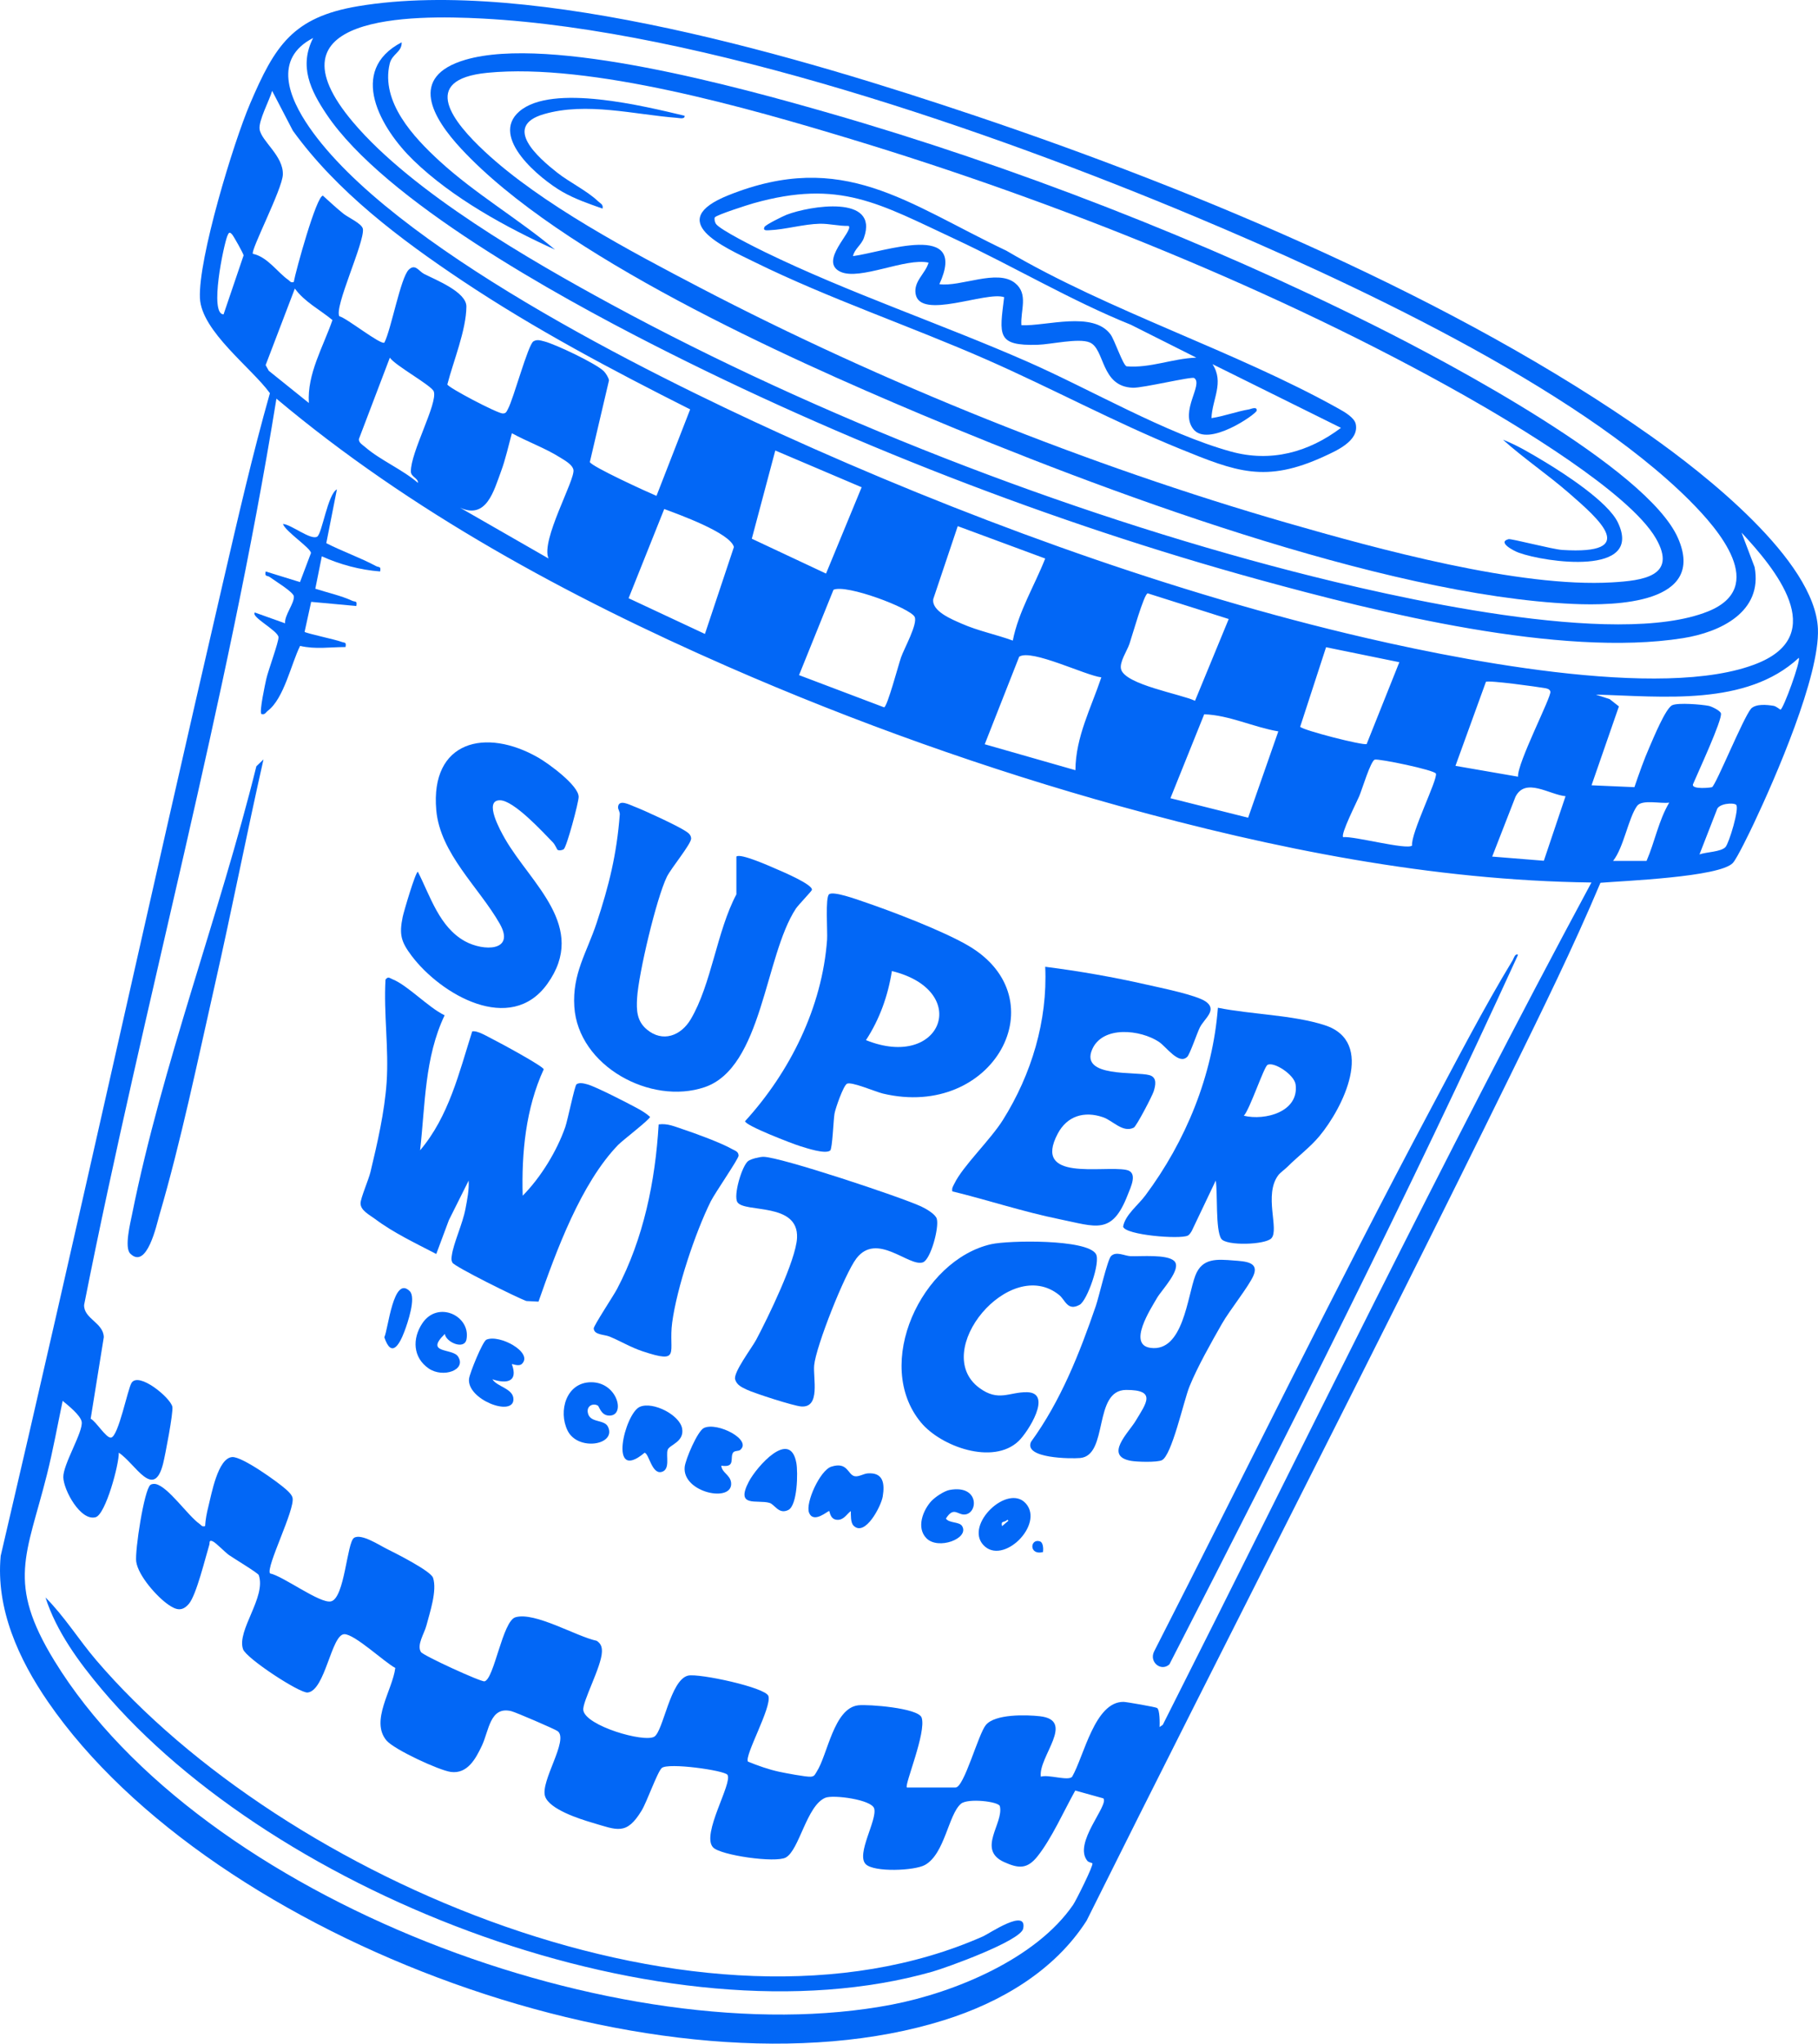 <?xml version="1.0" encoding="UTF-8"?><svg id="Layer_1" xmlns="http://www.w3.org/2000/svg" viewBox="0 0 902.73 1014.5"><path d="M22.57,792.99c9.38,9.34,16.53,21,25.17,31.11,92.97,108.82,302.37,198.36,440.54,137.07,2.72-1.21,21.94-14.26,19.78-3.77-1.25,6.09-38.03,19.36-45.07,21.36-131.54,37.35-325.92-37.37-412.52-140.23-11.31-13.44-22.5-28.69-27.89-45.54Z" style="fill:#0267f6;"/><path d="M753.78,473.99c-54.44,119-113.38,235.88-173.12,352.24-4.17,3.76-10.22-1.19-7.56-6.47,45.77-89.67,89.93-180.27,137.26-269.12,13.01-24.42,26.46-50.39,40.76-73.97.53-.87,1.18-3.58,2.67-2.68Z" style="fill:#0267f6;"/><path d="M64.63,622.24c-2.95-2.97.1-15.2.95-19.44,14.96-74.37,43.45-148.66,61.72-222.41l3.54-3.42c-8.38,37.08-15.67,74.46-24.08,111.55-8.52,37.58-16.88,78.12-27.69,114.92-1.24,4.23-6.12,27.17-14.45,18.81Z" style="fill:#0267f6;"/><path d="M188.74,283.68c-10.12-.79-19.73-3.39-28.94-7.5l-3.23,16.07c5.68,1.84,12.93,3.47,18.24,5.95,1.6.75,2.65-.17,2.13,2.63l-22.43-2.06-3.26,14.89c.62.71,15.5,3.85,18.19,4.92,1.72.69,2.62-.1,2.14,2.62-7.82.01-14.84,1.22-22.57-.56-4.44,8.93-7.97,26.07-16.02,32.2-1.07.82-1.35,2.09-3.22,1.6-1.07-1.21,1.86-14.7,2.45-17.37.92-4.15,6.19-18.38,6.07-20.74-.17-3.25-13.96-10.16-11.74-12.27l15,5.36c-.34-4.05,4.68-9.95,4.36-13.39-.2-2.14-9.5-7.75-11.97-9.58-1.2-.89-2.67.02-2.02-2.76l17.04,5.27,5.45-14.42c-.03-2.45-12.54-10.57-13.92-14.43,3.94.11,13.87,8.25,17.02,6.28,2.41-1.5,5.25-21.17,9.78-23.45l-5.27,26.7c7.78,3.99,17.06,7.27,24.64,11.35,1.5.81,2.63-.08,2.09,2.68Z" style="fill:#0267f6;"/><path d="M423.82,757.34c-1.51-1.53-1.29-5.17-1.34-7.23-2.14,1.58-3.5,4.59-6.91,4.34s-3.51-4.11-3.83-4.34c-.46-.34-7.76,6.53-10.01.78-1.88-4.81,5.43-21.01,11.05-22.81,8.15-2.62,8.12,3.93,11.53,4.71,2.02.46,4.5-1.24,6.6-1.39,7.69-.53,8.48,4.99,7.41,11.49-.79,4.82-8.8,20.23-14.49,14.46Z" style="fill:#0267f6;"/><path d="M367.51,719.8c-.75.6-2.8.28-3.49,1.28-1.72,2.51,1.44,7.65-5.86,6.5.28,3.55,4.48,4.56,4.87,8.46,1.02,10.21-24.31,4.97-23.05-7.8.37-3.72,6.37-17.93,9.61-19.4,6.71-3.05,24.09,5.98,17.91,10.96Z" style="fill:#0267f6;"/><path d="M395.43,726.23c.84,4.65.58,21.12-4.04,23.37-4.75,2.31-6.67-2.81-9.33-3.56-6.12-1.74-17.1,2.53-10.18-10.62,3.82-7.26,20.46-26.34,23.55-9.18Z" style="fill:#0267f6;"/><path d="M488.24,766.92c-9.29-10.17,12.22-30.61,21.13-20.59,9.33,10.5-11.51,31.12-21.13,20.59ZM497.56,757.6l3.18-2.69-.5-.5c-1.64,1.68-3.38.22-2.68,3.19Z" style="fill:#0267f6;"/><path d="M462.53,745.1c1.84-1.98,6.32-4.97,9-5.47,15-2.76,14.21,12.06,7.27,12.2-3.47.07-5.28-4.05-9.11,2.02,1.65,2.37,6.66,1.45,8.05,3.72,3.75,6.14-11.92,12.07-17.78,5.98-5.07-5.27-1.63-13.92,2.56-18.46Z" style="fill:#0267f6;"/><path d="M307.07,568.2c-18.69,19.29-30.89,52.92-39.68,77.95l-6.01-.31c-4.67-1.64-35.81-17.12-36.74-19.05-.66-1.35-.49-2.08-.31-3.45.82-6.21,5.36-15.64,6.81-23.32.86-4.59,1.83-9.25,1.57-13.96l-9.82,19.64-6.26,16.8c-10.09-5.26-21.23-10.5-30.35-17.35-2.79-2.1-7.25-4.2-7.25-7.82,0-2.51,3.99-11.66,4.93-15.55,3.4-14.14,7.04-30.01,8.02-44.52,1.14-16.98-1.52-34-.56-50.95,1.3-1.77,2.01-.79,3.47-.2,7.57,3.04,17.84,14.04,25.89,17.9-9.99,20.95-9.62,44.43-12.18,67.02,14.26-16.8,19.37-38.54,25.87-59.03,2.61-.55,7.52,2.55,10.08,3.81,3.32,1.64,25.32,13.54,25.43,15.02-8.93,19.45-11.04,41.49-10.44,62.74,8.96-9.07,16.92-22.02,21.14-34.07,1.16-3.3,4.69-20.58,5.58-21.23,1.48-1.08,3.83-.4,5.47.04,4.14,1.13,20.06,9.31,24.65,11.81,2.24,1.22,4.5,2.58,6.4,4.31.03,1.18-13.66,11.68-15.69,13.78Z" style="fill:#0267f6;"/><path d="M420.54,537.99c-1.82,1.07-5.65,12.1-6.15,14.77-.55,2.91-1.03,17.54-2.18,18.4-2.54,1.89-11.68-1.22-14.95-2.22-3.64-1.11-27.31-10.2-27.29-12.37,22.34-24.49,38.27-56.58,40.72-90.08.29-4.03-.99-21.14,1.02-22.59,2.23-1.62,13.66,2.56,16.87,3.65,14.32,4.85,39.44,14.44,52.14,21.84,45.22,26.34,12.69,86.56-42.36,73.46-3.48-.83-15.72-6.1-17.82-4.86ZM430,516.34c37.65,15.17,52.67-24.53,12.87-34.3-1.93,12.24-6.09,23.92-12.87,34.3Z" style="fill:#0267f6;"/><path d="M365.66,425.22c1.88-1.85,16.91,4.91,20.02,6.25,2.75,1.18,18.08,7.66,17.47,10.3-.14.63-6.8,7.53-7.94,9.25-15.55,23.63-16.57,78.93-45.35,88.68-26.69,9.04-62.75-10.43-64.68-39.92-1.07-16.42,6.21-26.93,11.06-41.57,6.16-18.59,10.02-34.21,11.51-53.9.1-1.28-.88-2.63-.86-3.47.1-4.43,5.8-1.3,8.02-.47,4.96,1.87,21.33,9.46,25.4,12.13,1.4.92,2.73,1.78,2.88,3.66.21,2.59-9.95,14.79-12.04,19.06-5.25,10.77-14.08,48.15-14.8,60.24-.36,6.01-.18,11.35,4.79,15.55,7.95,6.7,17.02,3.11,21.83-5.01,10.33-17.42,12.96-43.75,22.68-62.02v-18.76Z" style="fill:#0267f6;"/><path d="M589.48,524.65c-4.16,4.09-10.38-5.03-13.98-7.43-9.16-6.1-27.97-8.21-33.17,3.7-6.17,14.12,21.66,10.86,28.46,12.81,3.95,1.13,2.95,5.22,2.06,8.07-.69,2.21-8.56,17.34-9.88,17.99-5.47,2.68-10.32-3.46-15.22-5.16-9.35-3.24-17.88-.67-22.54,8.16-12.63,23.93,22.09,15.73,33.96,17.94,6.1,1.13,2.32,8.5.76,12.5-7.77,20.02-15.58,15.72-33.83,12s-35.59-9.53-53.21-13.81c-.37-1.63.37-2.52.99-3.82,4.21-8.75,17.88-21.69,24.12-31.64,14.15-22.56,22.23-49.23,21-76.04,16.87,2.14,33.98,5.13,50.6,8.92,6.49,1.48,24.55,5.11,29.15,8.37,5.91,4.19-.78,8.44-2.97,12.86-1.46,2.95-4.91,13.25-6.29,14.61Z" style="fill:#0267f6;"/><path d="M639.53,578.99c-1.48,1.47-3.81,3.1-4.76,4.35-7.41,9.78.59,27.05-3.48,31.38-3.05,3.25-22.46,3.84-24.87.23-2.95-4.42-1.72-22.67-2.74-28.9l-11.93,25.05c-.51.83-1.12,1.87-2,2.29-3.95,1.89-30.88-.25-32.08-4.46,1.08-5.9,7.35-10.52,11.05-15.49,20.06-26.91,33.45-59.5,36.03-93.18,16.44,3.33,37.26,3.56,53.02,8.65,25.59,8.26,8.89,41.31-2.65,55.13-4.62,5.53-10.56,9.92-15.6,14.95ZM617.64,553.87c10.59,2.54,27.4-1.95,25.71-15.44-.63-5.01-10.91-11.58-13.98-9.79-1.8,1.05-8.75,22.02-11.74,25.23Z" style="fill:#0267f6;"/><path d="M276.81,421.85c-.18-.11-1.16-2.53-2.23-3.63-5.07-5.21-19.45-20.93-26.35-20.95-8.26-.03.32,15.26,2.49,19.05,12.81,22.36,41.44,43.69,21.05,72.1-18.3,25.51-52.94,5.23-67.39-13.96-5.3-7.05-6.2-10.58-4.43-19.26.5-2.48,6.37-22.44,7.55-22.44,6.19,12.13,10.63,27.45,23.38,34.49,9.22,5.09,25.11,5.12,17.27-8.69-10.21-17.97-29.62-34.79-31.52-56.4-3.03-34.41,24.53-41.09,50.7-26.04,5.03,2.89,20.02,13.78,20,19.46,0,2.81-5.95,24.91-7.39,25.95-.84.61-2.29.8-3.14.32Z" style="fill:#0267f6;"/><path d="M583.06,625.98c4.02,3.87-6.31,14.47-8.52,18.3-3.19,5.52-14.83,23.31-3.18,24.83,16.13,2.1,18.2-25.43,22.17-35.86,3.39-8.89,10.72-8.18,19.26-7.51,5.53.43,12.52.73,9.62,7.45-2.37,5.5-11.83,17.21-15.68,23.98-5.32,9.34-12.1,21.27-16.09,31.09-2.85,7-8.77,34.38-13.76,36.63-2.48,1.11-12.23.84-15.27.3-13.54-2.39-1.26-13.96,2.24-19.76,5.38-8.91,10.58-15.48-4.65-15.45-16.59.03-8.6,32.56-22.88,33.8-4.58.4-28.13.23-24.37-8.03,14.76-20.28,24.1-43.93,32.21-67.54,1.45-4.21,5.75-22.86,7.51-24.65,2.57-2.61,6.76-.08,9.7.02,5.14.18,18.13-1.03,21.71,2.41Z" style="fill:#0267f6;"/><path d="M465.16,605.03c1.27,4.25-3.03,20.33-6.93,21.63-6.98,2.33-22.78-15.27-32.99-1.95-5.77,7.53-20.07,43.62-20.96,53.02-.61,6.41,3.28,21.23-6.47,20.46-3.81-.3-23.18-6.52-27.07-8.38-2.36-1.13-4.95-2.26-5.71-5.09-.93-3.5,8.31-15.61,10.48-19.68,5.68-10.68,19.76-39.49,20.26-50.56.81-17.81-26.04-12.29-29.59-17.67-2.17-3.28,2.24-18.15,5.34-20.47,1.42-1.06,5.76-2.09,7.57-2.08,8.5.06,68.41,20.03,78.29,24.63,2.28,1.06,7.07,3.74,7.79,6.14Z" style="fill:#0267f6;"/><path d="M505.74,715.41c-12.66,12-38.48,2.71-48.42-9.26-24.05-28.95.31-80.67,34.82-88.51,8.54-1.94,47.52-2.63,52.04,4.85,2.42,4.01-4.33,23.13-8.05,25.2-6.06,3.37-7.14-2.34-10.18-4.81-24.51-19.92-64.22,27.98-39.66,46.1,9.54,7.04,14.83,2,23.61,2.13,13.05.19.56,19.82-4.16,24.3Z" style="fill:#0267f6;"/><path d="M327.06,558.17c4.42-.62,8.04,1.1,12.06,2.42,6.28,2.07,19,6.75,24.45,9.86,1.41.8,3.13,1.15,3.18,3.23.04,1.51-11.86,18.72-13.82,22.69-7.74,15.6-16.87,43.03-19.16,60.19-1.98,14.89,4.8,20.72-14.76,14.22-5.77-1.92-10.82-5-16.31-7.28-2.65-1.1-7.63-.73-7.89-4.01-.1-1.3,9.91-16.42,11.57-19.59,13.21-25.11,19-53.5,20.68-81.72Z" style="fill:#0267f6;"/><path d="M338.7,709.07c1.24,6.75-6.34,8.14-7.17,10.64-.97,2.93,1.47,9.84-3.05,10.98-4.84,1.22-6.18-9.03-8.4-9.54-18.33,15.41-9.84-19.53-2.39-22.77,6.52-2.84,19.79,4.03,21.01,10.7Z" style="fill:#0267f6;"/><path d="M259.25,676.96c-1.6,1.63-4.84-.05-5.09.24,3.19,8.66-2.32,9.92-9.66,7.51,2.46,3.82,10.57,4.6,10.45,10.03-.2,8.74-23.18-.02-22.05-10.29.3-2.71,6.72-18.58,8.63-19.42,6.45-2.82,23.24,6.31,17.72,11.93Z" style="fill:#0267f6;"/><path d="M296.86,697.77c-2.31-1.35-5.49.04-5.01,3.3.81,5.56,8.19,3.29,10.06,7.22,4.29,9.06-15.01,12.27-20.1,1.83-4.69-9.62-.67-23.89,11.67-23.96,13.45-.08,17.48,17.36,8.56,16.53-3.67-.34-4.5-4.52-5.17-4.92Z" style="fill:#0267f6;"/><path d="M220.89,662.18c-10.26,9.98,3.74,6.92,6.54,11.21,4.39,6.72-7.48,10.81-14.56,5.94-7.86-5.41-8.25-14.83-3.15-22.44,7.72-11.52,24.09-3.64,21.92,7.95-1.03,5.5-10.25,1.44-10.76-2.66Z" style="fill:#0267f6;"/><path d="M203.5,641c3.19,3.24-1.1,15.76-2.65,19.87-2.57,6.82-6.5,13.45-10.01,2.97,1.91-3.9,4.49-31.14,12.66-22.84Z" style="fill:#0267f6;"/><path d="M517.91,770.47c-7.08,1.77-6.5-6.83-1.61-5.34,1.78.54,1.8,3.77,1.61,5.34Z" style="fill:#0267f6;"/><path d="M794.7,438.23c-13.61,32.3-29.17,63.84-44.61,95.31-68.94,140.57-140.77,279.76-210.54,419.92-16.01,24.98-42.79,40.6-70.73,49.36-137.98,43.26-363.12-39.11-444.99-158.03-14.52-21.09-25.96-46.16-23.49-72.41,37.79-161.26,73.21-323.08,110.66-484.42,7.2-31.03,14.33-62.13,23.02-92.78-9.01-12.47-33.96-30.74-34.74-47.12-.93-19.62,16.66-77.36,24.94-96.7,12.27-28.64,21.1-42.84,53.58-48.28,87.41-14.63,222.2,26.05,306.36,54.35,111.19,37.38,239.58,91.23,335.4,158.89,26.22,18.51,81.73,61.75,83.13,95.84.96,23.35-21.22,74.19-31.83,96.63-1.78,3.75-8.28,17.32-10.42,19.6-6.63,7.05-54.48,8.87-65.75,9.84ZM850.14,390.73c2.01-1.26,15.56-34.65,19.41-39.02,2.56-2.41,7.79-1.86,11.1-1.33,1.36.22,3.24,1.91,3.44,1.9,1.39-.1,10.19-24.29,9.1-25.71-26.07,24.19-67.81,19.12-100.77,18.24l6.86,2.24,4.59,3.62-13.59,39.16,21.29.93c2.29-6.66,4.63-13.41,7.47-19.87,1.92-4.37,8.03-19.36,11.33-20.82,3.01-1.34,14.51-.37,18.1.34,1.42.28,5.66,2.32,6.05,3.68.89,3.03-11.82,30.29-13.86,35.22-.91,2.77,9.06,1.7,9.49,1.43ZM155.5,18.85c-20.02,10.31-12.04,29.66-1.94,44.3,40.73,58.98,167.92,122.1,233.89,152.11,88.24,40.14,187.05,76.54,281.42,99.21,50.47,12.13,156.76,33.97,203.92,14.77,35.55-14.47,8.68-46.91-8.03-64.84l6.49,17.1c4.18,22.29-17.05,32.35-35.58,35.29-60.83,9.66-151.14-12.71-210.78-29.11-102.11-28.08-207.06-68.8-301.26-116.9-46.66-23.82-132.67-71.08-161.5-114.06-7.96-11.87-13.78-23.87-6.64-37.86ZM839.21,248.68c-57.08-57.09-171.32-109.94-246.27-141.34C492.47,65.25,348.17,14.97,239.67,9.21c-35.39-1.88-109.54-1.98-64.34,51.47,29.46,34.84,87.95,68.57,128.27,90.46,102.49,55.63,225.18,103.28,338.23,132.47,49.13,12.69,160.57,38.31,206.3,19.9,29.93-12.05,5.17-40.72-8.93-54.82ZM843.88,424.14c3.31-1.21,10.75-1.22,12.93-3.68,1.79-2.02,7.01-19.33,5.27-20.96-1.25-1.17-8.93-.73-9.64,2.66l-8.56,21.98ZM800.98,427.36h16.62c4.12-9.51,5.95-19.96,11.26-28.94-4.04.7-13.52-1.75-15.99,1.69-4.3,6-6.61,20.62-11.89,27.25ZM450.37,887.34h24.12c4.25,0,11.26-26.51,15.05-31.05,4.61-5.51,20.04-5.08,26.76-4.33,18.1,2-.87,20.19.53,30.02,3.65-1.28,13.7,2.32,15.55,0,5.9-10.21,11.21-37.34,25.55-37.14,1.46.02,15.89,2.55,16.6,3.01,1.44.93,1.33,7.54,1.27,9.47l1.58-1.09c70.48-139.61,138.73-280.47,212.85-418.14-79.16-1.01-157.99-16.8-233.97-37.84-65.73-18.2-132.14-41.87-194.57-69.2-79.49-34.8-157.89-77.21-224.43-133.15-24.47,151.5-65.72,299.45-95.49,449.87-.26,6.88,9.63,8.83,9.77,16.03l-6.52,40.49c2.58,1.14,7.77,9.89,10.18,9.35,3.67-.82,8.2-24.13,10.12-27.16,3.58-5.64,19.27,7.3,20.26,11.85.57,2.62-3.56,24.13-4.59,28.21-4.64,18.46-13.82-.08-22.01-5.4.18,5.72-6.54,30.63-11.49,32.02-7.46,2.1-15.95-13.45-16.06-19.88s9.91-22.47,9.13-27.46c-.5-3.2-6.83-8.27-9.45-10.41-2.56,12.19-4.79,24.59-7.83,36.68-10.05,39.95-20.15,53.39,3.72,92.33,72.84,118.85,281.79,196.45,415.85,170.69,31-5.96,71.64-22.68,90.06-49.61,1.3-1.89,10.18-19.58,9.51-20.5-.23-.32-1.85-.47-2.49-1.24-7.21-8.8,10.84-27.62,7.94-31.03l-13.95-3.88c-5.55,9.92-11.78,23.96-18.8,32.72-5.05,6.3-9.3,6.07-16.56,2.77-13.64-6.2-.05-19.25-2.08-27.72-.56-2.34-15.91-4.1-19.32-1.21-6.25,5.3-7.99,24.9-17.87,30.38-5.22,2.89-25.24,3.7-29.38-.36-5-4.91,5.82-22.07,4.16-27.69-1.3-4.41-20.32-6.91-24.23-5.31-9.31,3.83-12.92,25.95-19.65,29.66-5.08,2.81-32.36-1.08-36.1-5.01-6.09-6.41,9.89-32.09,7.11-36.06-1.52-2.18-29.47-6.14-32.6-3.35-2.19,1.95-7.37,16.8-9.99,21.1-7.57,12.45-12.07,9.71-24.61,6.02-6.16-1.81-21.31-6.64-23.36-13.13-2.37-7.5,11.9-27.93,6.29-32.28-1.28-.99-20.89-9.42-23.04-9.94-10.62-2.59-11.06,9.66-14.62,17.16-2.98,6.29-7.09,14.15-15.44,13.01-5.85-.8-28.15-11.12-31.93-15.62-8.18-9.74,3-25.02,4.38-36-5.31-2.79-20.21-16.84-25.31-16.76-6.46.1-9.47,28.08-18.23,28.96-3.96.4-30.51-16.97-32.07-21.52-3.2-9.37,11.64-25.83,7.81-36.78-.37-1.04-12.49-8.33-14.74-9.91-2.07-1.45-6.46-6.13-8.15-6.87-1.94-.85-1.39.82-1.61,1.56-2.02,6.6-6.47,25.12-10.19,29.49-3.4,3.99-6.36,3.04-10.1.49-5.73-3.91-15.08-14.43-16.06-21.46-.72-5.22,3.9-35.59,7.05-38.07.58-.46,1.82-.6,2.6-.43,6.27,1.31,16.04,15.82,21.87,19.85.91.63,1.06,1.5,2.69,1.05.19-3.24.81-6.51,1.61-9.65,1.55-6.11,4.7-24.16,11.86-24.63,4.92-.32,22.55,12.32,26.73,16.06,1.17,1.04,2.88,2.63,3.22,4.15,1.31,5.86-13.39,34.53-11.18,37.55,6.5,1.29,24.84,15.13,30.26,13.88,6.82-1.58,7.91-29.15,11.43-31.52s12.6,3.63,16.16,5.39c4.27,2.12,21.96,10.99,23.1,14.43,2.1,6.33-1.59,17.15-3.29,23.65-1.06,4.07-4.92,9.67-2.73,13.18,1.12,1.79,29.88,14.96,31.58,14.56,4.78-1.13,8.95-29.91,15.34-31.8,9.66-2.85,30.24,9.55,40.39,11.69,2.08,1.43,2.63,3.02,2.56,5.46-.2,7.38-9.86,24.9-9.24,29.01,1.17,7.75,30.17,16.16,35.23,13.12,4.5-2.71,7.93-28.31,16.83-30.33,5.28-1.2,38.43,5.85,39.85,10.14,1.8,5.47-12.1,29.8-10.15,32.56,4.74,1.96,10.42,3.95,15.41,5.02,2.99.65,13.51,2.65,15.79,2.47,1.91-.15,2.08-1.17,2.92-2.47,5.44-8.37,8.46-31.54,20.63-32.97,4.97-.58,29.84,1.34,31.48,6.09,2.49,7.25-8.62,33.45-7.33,34.68ZM766.6,427.29l10.77-32.04c-8.05-.77-19.89-9.53-24.85.27l-11.57,29.7,25.66,2.07ZM753.79,385.55c-.54-6.56,16.74-39.87,16.05-42.24-.36-1.24-1.52-1.5-2.65-1.7-3.47-.63-28.24-4.08-29.36-3.12l-15.12,41.69,31.08,5.38ZM701.16,419.75c-.69-6.08,12.76-32.77,11.85-35.7-.55-1.78-28.3-7.52-30.35-6.96s-6.33,14.83-7.7,18.08c-1.23,2.91-9.41,19.02-8.01,20.4,5.38-.61,31.53,6.48,34.21,4.19ZM678.62,369.34l16.22-40.61-36.38-7.43-12.86,39.48c1.24,1.71,31.58,9.48,33.02,8.56ZM619.76,405.93l14.99-42.86c-12.38-2.09-24.2-8.04-36.8-8.49l-16.77,41.67,38.58,9.67ZM610.13,307.29l-40.23-12.75c-1.83.14-7.84,21.53-9.07,25.09s-5.09,9.12-4.16,12.6c2.06,7.64,29.63,12.3,36.72,15.65l16.73-40.59ZM534,382.34c.1-16.54,7.79-30.89,12.87-46.1-7.78-.87-34.76-14.25-40.79-10.24l-17.11,43.46,45.03,12.88ZM502.9,318c2.86-14.47,10.77-27.18,16.1-40.74l-43.43-16.07-12.15,36.17c-.98,6.08,9.45,10.18,14.11,12.24,8.22,3.62,16.98,5.33,25.37,8.39ZM396.76,335.14l42.26,16c1.61-.4,7.1-21.1,8.4-24.83,1.54-4.41,8.42-16.7,6.74-20.1-2.14-4.32-33.89-16.34-40.29-13.44l-17.11,42.38ZM373.31,267.43l36.86,17.3,17.68-42.85-42.88-18.24-11.66,43.79ZM364.43,271.57c-1.8-7.06-27.62-16.26-34.6-18.89l-17.7,44.29,37.9,17.73,14.39-43.14ZM325.98,246.16l16.72-42.94c-38.61-19.43-77.14-39.83-113.11-63.84-30.86-20.61-62.34-44.28-84.17-74.51l-10.28-19.76c-1.31,4.59-6.87,14.86-6.23,19.1.9,5.92,11.97,13.2,11.53,22.58-.34,7.25-16.1,37.5-14.87,39.2,7.3,1.56,12.28,9.28,17.6,12.97.91.63,1.06,1.49,2.69,1.05.99-5.53,11.3-42.89,14.48-42.87,3.36,2.99,6.75,6.23,10.27,9.01,2.44,1.92,9.28,4.93,9.6,7.58.8,6.72-14.46,38.98-11.68,43.29,3.55.78,20.69,14.51,22.35,13.02,3.39-6.6,8.03-32.22,12.09-36.16,3.23-3.14,4.98.73,7.55,2.07,5.61,2.91,21.13,8.93,21.07,16.24-.1,11.72-6.51,27.2-9.46,38.65.37,1.56,24.6,14.26,27.42,14.41,1.78.09,2.01-1.03,2.7-2.28,2.72-4.92,9.95-31.87,12.61-33.5,1.83-1.12,3.55-.45,5.39,0,5.45,1.36,25.97,11.08,29.64,14.86.93.95,2.38,3.25,2.5,4.52l-9.5,40.5c.73,2.2,28.61,14.94,33.1,16.81ZM272.37,277.25c-4-8.98,13.42-39.26,12.36-44.08-.59-2.65-4.45-4.71-6.66-6.1-7.42-4.66-16.2-7.79-23.9-12.01-1.62,5.99-3.19,13.05-5.33,18.8-3.66,9.86-7.26,24.13-20.39,18.18l43.93,25.21ZM215.4,194.34c-1.02-2.96-19.07-12.77-21.82-16.78l-15.37,40.39c-.17,1.84,1.98,2.98,3.14,4,7.26,6.36,18.67,11.21,26.18,17.76.19-2.39-3.47-2.92-3.51-5.63-.15-9.61,13.41-33.86,11.38-39.73ZM153.36,200.05c-.92-14.48,7.13-27.85,11.72-41.17-6.24-5.17-13.87-9-18.67-15.64l-14.51,38,1.56,2.81,19.9,16ZM120.96,126.78c-.07-.87-4.85-9.39-5.67-10.35-1.35-1.6-1.78-.87-2.43.77-1.83,4.62-9.03,38.75-1.85,38.87l9.95-29.29Z" style="fill:#0267f6;"/><path d="M229.08,73.93c-14.18-15.26-26.66-35.89,2.1-44.28,42.09-12.28,136.55,13.85,180.34,26.43,91.08,26.17,186.91,63.48,271.57,105.85,35.55,17.79,134.73,70.34,150.08,105.11,14.44,32.71-31.08,33.7-52.06,32.76-95.03-4.28-235.32-56.88-323.96-94.2-67.59-28.46-178.67-78.5-228.06-131.67ZM240.66,75.2c27.94,26.08,72.64,49.69,106.76,67.51,90.61,47.3,193.33,88.51,291.66,116.85,44.97,12.96,115.39,32.25,161.42,29.54,15.09-.89,32.64-2.99,21.74-21.84-13.22-22.87-70.41-56.97-94.51-70.61-92.59-52.4-203.57-96.85-305.48-127.69-50.01-15.14-128.95-37.89-180.29-32.82-34.3,3.39-16.53,24.85-1.3,39.06Z" style="fill:#0267f6;"/><path d="M205.24,79.53c-16.12-15.63-32.89-44.45-5.78-58.53.11,4.99-4.76,5.61-5.96,10.65-4.53,19.01,11.92,36.52,24.76,48.3,17.74,16.26,38.92,28.58,57.34,43.98-24.34-11.07-51.05-25.67-70.35-44.39Z" style="fill:#0267f6;"/><path d="M673.2,210.49c1.76,8.35-9.6,13.26-15.67,16.06-29.21,13.43-43.71,7.61-71.72-3.79-32.39-13.18-64-30.24-96.12-44.34-37.64-16.53-78.04-30.16-114.77-48.21-15.66-7.69-45.23-20.47-13.22-33.29,56.96-22.82,88.47,3.98,138.01,27.53,51.44,30.26,113.33,49.59,164.98,78.41,2.84,1.59,7.82,4.4,8.51,7.64ZM354.97,107.89c-.4.59-.05,2.38.49,3.19,1.96,2.98,20.1,11.97,24.49,14.11,41.45,20.16,87.58,35.65,130.11,54.31,31.38,13.77,68.86,35.74,101.16,44.66,19.87,5.49,38.55.36,54.64-11.77l-63.79-31.61c5.93,9.09-.14,17.33-.52,26.78,6.31-.94,12.44-3.3,18.71-4.35.68-.11,4.01-1.64,3.77.6-.19,1.78-24.43,18.62-31.58,9.09-6.68-8.91,5.18-22.06.53-25.23-1.27-.87-25.47,4.97-30.41,4.81-16.15-.51-13.8-19.34-21.53-22.51-5.48-2.25-19.19,1-25.77,1.19-20.56.61-18.97-4.81-16.66-23.63-8.9-3.12-41.81,11.53-43.97-1.67-1.03-6.28,4.9-10.05,6.44-15.48-11.27-2.57-34.02,8.98-43.7,4.56-11.17-5.1,6.66-20.33,4.03-22.79-4.79.13-9.63-1.18-14.4-1.08-7.83.17-17.4,2.92-24.76,3.2-1.19.05-3.64.46-2.65-1.58.56-1.15,9.22-5.4,11.06-6.11,11.37-4.36,46.01-10.13,38.31,11.51-1.27,3.56-4.7,5.51-5.41,9.05,15.27-1.98,57.36-17.62,42.88,13.93,10.58,1.48,28.7-7.7,37.57-.57,6.82,5.47,2.62,13.62,3.17,20.96,12.4.51,35.56-7.19,44.25,4.54,1.99,2.68,6.2,15.37,7.98,15.85,11.8.99,22.92-3.93,34.62-4.31l-32.46-16.31c-29.8-12.01-57.98-28.85-87.23-42.5-37.83-17.65-57.42-29.83-100.11-17.85-2.72.76-18.44,5.79-19.26,7.02Z" style="fill:#0267f6;"/><path d="M299.18,103.55c-6.85-2.42-13.66-4.74-20.01-8.39-10.79-6.2-36.28-26.97-21.27-39.87,16.28-14,62.44-2.48,82.03,2.17.27,1.84-2.54,1.14-3.72,1.05-21.19-1.63-45.01-8.01-66.2-1.83-20.71,6.05-2.65,21.69,6.76,29.09,5.96,4.68,14.86,9.03,20.18,14.13,1.15,1.11,2.72,1.55,2.24,3.65Z" style="fill:#0267f6;"/><path d="M778.92,244.64c-10.56-9.17-22.31-17.08-32.62-26.35,6.85,2.6,14.28,7.06,20.69,10.92,9.99,6.02,31.43,19.89,36.35,30.13,12.87,26.82-36,19.89-49.3,14.99-2.45-.9-10.7-5.2-4.96-6.68,1.35-.35,21.79,5.04,26.66,5.35,38.53,2.42,18.62-14.94,3.17-28.37Z" style="fill:#0267f6;"/></svg>
